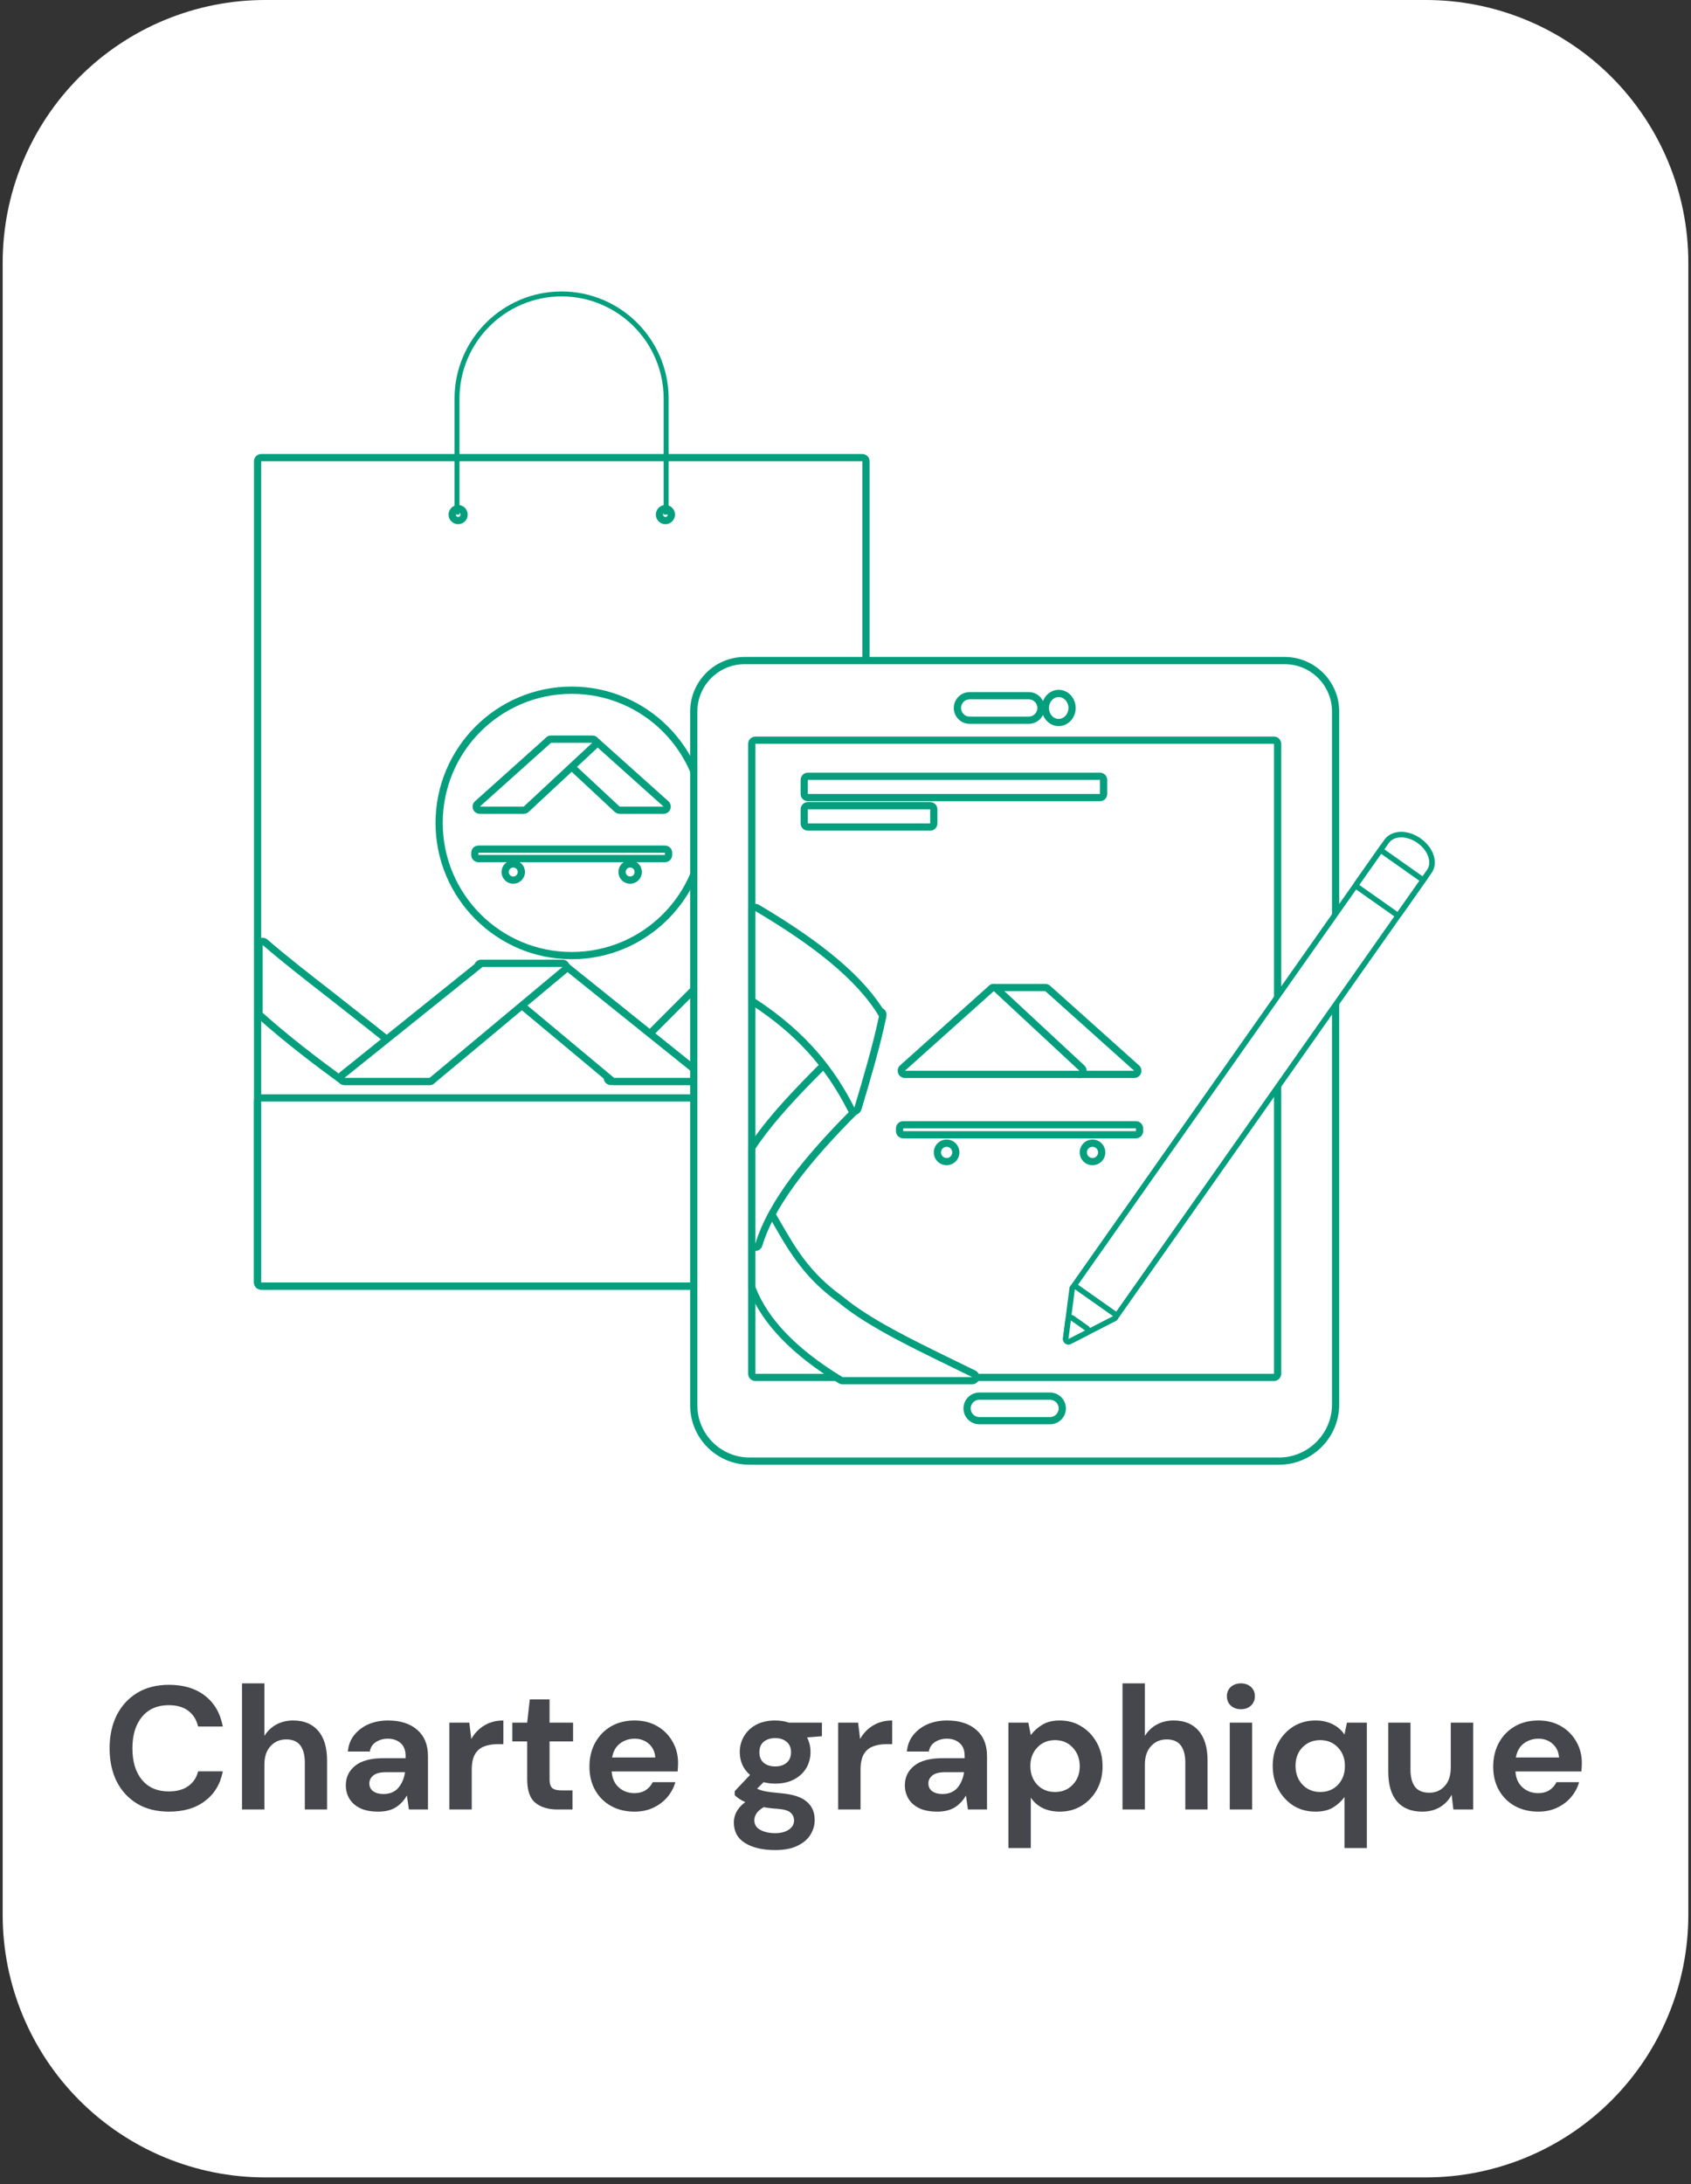 <svg xmlns="http://www.w3.org/2000/svg" xmlns:xlink="http://www.w3.org/1999/xlink" width="244" viewBox="0 0 183 236.25" height="315" preserveAspectRatio="xMidYMid meet"><rect x="0" y="0" width="183" height="236.25" fill="#333333" stroke="none"/><defs><g></g><clipPath id="d18ed56522"><path d="M 0.289 0 L 182.711 0 L 182.711 235.504 L 0.289 235.504 Z M 0.289 0 " clip-rule="nonzero"></path></clipPath><clipPath id="e0ee96bdfc"><path d="M 28.699 0 L 154.301 0 C 161.836 0 169.062 2.992 174.391 8.32 C 179.719 13.648 182.711 20.875 182.711 28.41 L 182.711 207.094 C 182.711 214.629 179.719 221.852 174.391 227.18 C 169.062 232.508 161.836 235.504 154.301 235.504 L 28.699 235.504 C 21.164 235.504 13.938 232.508 8.609 227.18 C 3.281 221.852 0.289 214.629 0.289 207.094 L 0.289 28.41 C 0.289 20.875 3.281 13.648 8.609 8.32 C 13.938 2.992 21.164 0 28.699 0 Z M 28.699 0 " clip-rule="nonzero"></path></clipPath><clipPath id="d735ae4604"><path d="M 27.469 49 L 94 49 L 94 140 L 27.469 140 Z M 27.469 49 " clip-rule="nonzero"></path></clipPath><clipPath id="725b3736c7"><path d="M 27.469 49 L 95 49 L 95 140 L 27.469 140 Z M 27.469 49 " clip-rule="nonzero"></path></clipPath><clipPath id="9f991c6ccc"><path d="M 27.469 118 L 94 118 L 94 140 L 27.469 140 Z M 27.469 118 " clip-rule="nonzero"></path></clipPath><clipPath id="a76b2c0f70"><path d="M 27.469 118 L 95 118 L 95 140 L 27.469 140 Z M 27.469 118 " clip-rule="nonzero"></path></clipPath><clipPath id="2eccbd19b9"><path d="M 49 31.445 L 73 31.445 L 73 56 L 49 56 Z M 49 31.445 " clip-rule="nonzero"></path></clipPath><clipPath id="120552a729"><path d="M 27.469 101 L 48 101 L 48 118 L 27.469 118 Z M 27.469 101 " clip-rule="nonzero"></path></clipPath><clipPath id="1aaf23ed31"><path d="M 75 71 L 145 71 L 145 158.539 L 75 158.539 Z M 75 71 " clip-rule="nonzero"></path></clipPath><clipPath id="43efb09444"><path d="M 74 71 L 145 71 L 145 158.539 L 74 158.539 Z M 74 71 " clip-rule="nonzero"></path></clipPath><clipPath id="0bad47163c"><path d="M 149 89 L 155.312 89 L 155.312 96 L 149 96 Z M 149 89 " clip-rule="nonzero"></path></clipPath></defs><g clip-path="url(#d18ed56522)"><g clip-path="url(#e0ee96bdfc)"><path fill="#ffffff" d="M 0.289 0 L 182.711 0 L 182.711 235.504 L 0.289 235.504 Z M 0.289 0 " fill-opacity="1" fill-rule="nonzero"></path></g></g><g fill="#46474c" fill-opacity="1"><g transform="translate(11.002, 195.709)"><g><path d="M 7.297 0.234 C 5.953 0.234 4.801 -0.051 3.844 -0.625 C 2.883 -1.207 2.145 -2.008 1.625 -3.031 C 1.113 -4.062 0.859 -5.254 0.859 -6.609 C 0.859 -7.961 1.113 -9.156 1.625 -10.188 C 2.145 -11.219 2.883 -12.023 3.844 -12.609 C 4.801 -13.191 5.953 -13.484 7.297 -13.484 C 8.879 -13.484 10.176 -13.086 11.188 -12.297 C 12.207 -11.504 12.848 -10.395 13.109 -8.969 L 10.438 -8.969 C 10.27 -9.695 9.914 -10.266 9.375 -10.672 C 8.844 -11.078 8.133 -11.281 7.25 -11.281 C 6.031 -11.281 5.07 -10.863 4.375 -10.031 C 3.676 -9.195 3.328 -8.055 3.328 -6.609 C 3.328 -5.16 3.676 -4.02 4.375 -3.188 C 5.07 -2.363 6.031 -1.953 7.25 -1.953 C 8.133 -1.953 8.844 -2.145 9.375 -2.531 C 9.914 -2.914 10.27 -3.445 10.438 -4.125 L 13.109 -4.125 C 12.848 -2.758 12.207 -1.691 11.188 -0.922 C 10.176 -0.148 8.879 0.234 7.297 0.234 Z M 7.297 0.234 "></path></g></g></g><g fill="#46474c" fill-opacity="1"><g transform="translate(24.957, 195.709)"><g><path d="M 1.234 0 L 1.234 -13.641 L 3.656 -13.641 L 3.656 -7.953 C 3.969 -8.473 4.391 -8.879 4.922 -9.172 C 5.461 -9.473 6.082 -9.625 6.781 -9.625 C 7.938 -9.625 8.832 -9.254 9.469 -8.516 C 10.113 -7.785 10.438 -6.711 10.438 -5.297 L 10.438 0 L 8.031 0 L 8.031 -5.078 C 8.031 -5.879 7.867 -6.492 7.547 -6.922 C 7.223 -7.359 6.711 -7.578 6.016 -7.578 C 5.336 -7.578 4.773 -7.336 4.328 -6.859 C 3.879 -6.379 3.656 -5.707 3.656 -4.844 L 3.656 0 Z M 1.234 0 "></path></g></g></g><g fill="#46474c" fill-opacity="1"><g transform="translate(36.471, 195.709)"><g><path d="M 4.469 0.234 C 3.656 0.234 2.988 0.102 2.469 -0.156 C 1.957 -0.414 1.578 -0.758 1.328 -1.188 C 1.078 -1.625 0.953 -2.098 0.953 -2.609 C 0.953 -3.484 1.289 -4.191 1.969 -4.734 C 2.645 -5.273 3.664 -5.547 5.031 -5.547 L 7.422 -5.547 L 7.422 -5.781 C 7.422 -6.414 7.238 -6.883 6.875 -7.188 C 6.508 -7.5 6.055 -7.656 5.516 -7.656 C 5.016 -7.656 4.582 -7.535 4.219 -7.297 C 3.852 -7.066 3.629 -6.723 3.547 -6.266 L 1.172 -6.266 C 1.234 -6.953 1.461 -7.547 1.859 -8.047 C 2.266 -8.555 2.781 -8.945 3.406 -9.219 C 4.039 -9.488 4.75 -9.625 5.531 -9.625 C 6.863 -9.625 7.914 -9.285 8.688 -8.609 C 9.457 -7.941 9.844 -7 9.844 -5.781 L 9.844 0 L 7.781 0 L 7.562 -1.516 C 7.281 -1.004 6.891 -0.582 6.391 -0.25 C 5.891 0.07 5.25 0.234 4.469 0.234 Z M 5.016 -1.672 C 5.711 -1.672 6.254 -1.895 6.641 -2.344 C 7.023 -2.801 7.266 -3.363 7.359 -4.031 L 5.297 -4.031 C 4.66 -4.031 4.203 -3.91 3.922 -3.672 C 3.641 -3.441 3.5 -3.16 3.5 -2.828 C 3.5 -2.453 3.641 -2.164 3.922 -1.969 C 4.203 -1.77 4.566 -1.672 5.016 -1.672 Z M 5.016 -1.672 "></path></g></g></g><g fill="#46474c" fill-opacity="1"><g transform="translate(47.397, 195.709)"><g><path d="M 1.234 0 L 1.234 -9.391 L 3.391 -9.391 L 3.609 -7.625 C 3.953 -8.238 4.414 -8.723 5 -9.078 C 5.594 -9.441 6.285 -9.625 7.078 -9.625 L 7.078 -7.062 L 6.406 -7.062 C 5.875 -7.062 5.398 -6.977 4.984 -6.812 C 4.566 -6.656 4.238 -6.375 4 -5.969 C 3.77 -5.562 3.656 -5 3.656 -4.281 L 3.656 0 Z M 1.234 0 "></path></g></g></g><g fill="#46474c" fill-opacity="1"><g transform="translate(54.895, 195.709)"><g><path d="M 5.422 0 C 4.43 0 3.641 -0.238 3.047 -0.719 C 2.453 -1.195 2.156 -2.051 2.156 -3.281 L 2.156 -7.359 L 0.547 -7.359 L 0.547 -9.391 L 2.156 -9.391 L 2.438 -11.906 L 4.578 -11.906 L 4.578 -9.391 L 7.125 -9.391 L 7.125 -7.359 L 4.578 -7.359 L 4.578 -3.25 C 4.578 -2.801 4.676 -2.488 4.875 -2.312 C 5.07 -2.145 5.41 -2.062 5.891 -2.062 L 7.062 -2.062 L 7.062 0 Z M 5.422 0 "></path></g></g></g><g fill="#46474c" fill-opacity="1"><g transform="translate(62.867, 195.709)"><g><path d="M 5.797 0.234 C 4.848 0.234 4.004 0.031 3.266 -0.375 C 2.535 -0.781 1.961 -1.348 1.547 -2.078 C 1.129 -2.816 0.922 -3.664 0.922 -4.625 C 0.922 -5.594 1.125 -6.453 1.531 -7.203 C 1.945 -7.961 2.52 -8.555 3.25 -8.984 C 3.977 -9.41 4.832 -9.625 5.812 -9.625 C 6.738 -9.625 7.551 -9.422 8.25 -9.016 C 8.957 -8.609 9.508 -8.055 9.906 -7.359 C 10.312 -6.66 10.516 -5.879 10.516 -5.016 C 10.516 -4.879 10.508 -4.734 10.5 -4.578 C 10.488 -4.43 10.477 -4.273 10.469 -4.109 L 3.328 -4.109 C 3.379 -3.379 3.633 -2.805 4.094 -2.391 C 4.562 -1.973 5.125 -1.766 5.781 -1.766 C 6.27 -1.766 6.68 -1.875 7.016 -2.094 C 7.348 -2.312 7.598 -2.598 7.766 -2.953 L 10.219 -2.953 C 10.051 -2.359 9.758 -1.816 9.344 -1.328 C 8.938 -0.848 8.43 -0.469 7.828 -0.188 C 7.234 0.094 6.555 0.234 5.797 0.234 Z M 5.812 -7.656 C 5.219 -7.656 4.691 -7.484 4.234 -7.141 C 3.785 -6.805 3.5 -6.301 3.375 -5.625 L 8.047 -5.625 C 8.004 -6.238 7.773 -6.727 7.359 -7.094 C 6.941 -7.469 6.426 -7.656 5.812 -7.656 Z M 5.812 -7.656 "></path></g></g></g><g fill="#46474c" fill-opacity="1"><g transform="translate(74.191, 195.709)"><g></g></g></g><g fill="#46474c" fill-opacity="1"><g transform="translate(78.698, 195.709)"><g><path d="M 5.203 -2.797 C 4.754 -2.797 4.332 -2.848 3.938 -2.953 L 3.234 -2.25 C 3.453 -2.133 3.742 -2.039 4.109 -1.969 C 4.473 -1.895 5.066 -1.82 5.891 -1.75 C 7.141 -1.633 8.047 -1.332 8.609 -0.844 C 9.18 -0.363 9.469 0.297 9.469 1.141 C 9.469 1.691 9.316 2.219 9.016 2.719 C 8.711 3.219 8.242 3.617 7.609 3.922 C 6.984 4.234 6.176 4.391 5.188 4.391 C 3.852 4.391 2.773 4.141 1.953 3.641 C 1.129 3.141 0.719 2.395 0.719 1.406 C 0.719 0.551 1.129 -0.18 1.953 -0.797 C 1.703 -0.91 1.484 -1.031 1.297 -1.156 C 1.109 -1.281 0.945 -1.41 0.812 -1.547 L 0.812 -1.984 L 2.469 -3.734 C 1.727 -4.379 1.359 -5.207 1.359 -6.219 C 1.359 -6.844 1.516 -7.414 1.828 -7.938 C 2.141 -8.457 2.578 -8.867 3.141 -9.172 C 3.711 -9.473 4.398 -9.625 5.203 -9.625 C 5.734 -9.625 6.227 -9.547 6.688 -9.391 L 10.25 -9.391 L 10.25 -7.922 L 8.641 -7.797 C 8.891 -7.316 9.016 -6.789 9.016 -6.219 C 9.016 -5.582 8.863 -5.004 8.562 -4.484 C 8.258 -3.973 7.816 -3.562 7.234 -3.25 C 6.66 -2.945 5.984 -2.797 5.203 -2.797 Z M 5.203 -4.656 C 5.703 -4.656 6.109 -4.785 6.422 -5.047 C 6.742 -5.316 6.906 -5.695 6.906 -6.188 C 6.906 -6.688 6.742 -7.066 6.422 -7.328 C 6.109 -7.586 5.703 -7.719 5.203 -7.719 C 4.691 -7.719 4.273 -7.586 3.953 -7.328 C 3.641 -7.066 3.484 -6.688 3.484 -6.188 C 3.484 -5.695 3.641 -5.316 3.953 -5.047 C 4.273 -4.785 4.691 -4.656 5.203 -4.656 Z M 2.938 1.156 C 2.938 1.625 3.148 1.973 3.578 2.203 C 4.016 2.441 4.551 2.562 5.188 2.562 C 5.789 2.562 6.281 2.438 6.656 2.188 C 7.039 1.938 7.234 1.602 7.234 1.188 C 7.234 0.852 7.109 0.57 6.859 0.344 C 6.617 0.113 6.129 -0.023 5.391 -0.078 C 4.879 -0.109 4.398 -0.164 3.953 -0.25 C 3.586 -0.039 3.328 0.18 3.172 0.422 C 3.016 0.66 2.938 0.906 2.938 1.156 Z M 2.938 1.156 "></path></g></g></g><g fill="#46474c" fill-opacity="1"><g transform="translate(89.472, 195.709)"><g><path d="M 1.234 0 L 1.234 -9.391 L 3.391 -9.391 L 3.609 -7.625 C 3.953 -8.238 4.414 -8.723 5 -9.078 C 5.594 -9.441 6.285 -9.625 7.078 -9.625 L 7.078 -7.062 L 6.406 -7.062 C 5.875 -7.062 5.398 -6.977 4.984 -6.812 C 4.566 -6.656 4.238 -6.375 4 -5.969 C 3.77 -5.562 3.656 -5 3.656 -4.281 L 3.656 0 Z M 1.234 0 "></path></g></g></g><g fill="#46474c" fill-opacity="1"><g transform="translate(96.971, 195.709)"><g><path d="M 4.469 0.234 C 3.656 0.234 2.988 0.102 2.469 -0.156 C 1.957 -0.414 1.578 -0.758 1.328 -1.188 C 1.078 -1.625 0.953 -2.098 0.953 -2.609 C 0.953 -3.484 1.289 -4.191 1.969 -4.734 C 2.645 -5.273 3.664 -5.547 5.031 -5.547 L 7.422 -5.547 L 7.422 -5.781 C 7.422 -6.414 7.238 -6.883 6.875 -7.188 C 6.508 -7.5 6.055 -7.656 5.516 -7.656 C 5.016 -7.656 4.582 -7.535 4.219 -7.297 C 3.852 -7.066 3.629 -6.723 3.547 -6.266 L 1.172 -6.266 C 1.234 -6.953 1.461 -7.547 1.859 -8.047 C 2.266 -8.555 2.781 -8.945 3.406 -9.219 C 4.039 -9.488 4.75 -9.625 5.531 -9.625 C 6.863 -9.625 7.914 -9.285 8.688 -8.609 C 9.457 -7.941 9.844 -7 9.844 -5.781 L 9.844 0 L 7.781 0 L 7.562 -1.516 C 7.281 -1.004 6.891 -0.582 6.391 -0.25 C 5.891 0.07 5.25 0.234 4.469 0.234 Z M 5.016 -1.672 C 5.711 -1.672 6.254 -1.895 6.641 -2.344 C 7.023 -2.801 7.266 -3.363 7.359 -4.031 L 5.297 -4.031 C 4.66 -4.031 4.203 -3.91 3.922 -3.672 C 3.641 -3.441 3.5 -3.16 3.5 -2.828 C 3.5 -2.453 3.641 -2.164 3.922 -1.969 C 4.203 -1.77 4.566 -1.672 5.016 -1.672 Z M 5.016 -1.672 "></path></g></g></g><g fill="#46474c" fill-opacity="1"><g transform="translate(107.897, 195.709)"><g><path d="M 1.234 4.172 L 1.234 -9.391 L 3.391 -9.391 L 3.656 -8.047 C 3.957 -8.461 4.359 -8.828 4.859 -9.141 C 5.359 -9.461 6.004 -9.625 6.797 -9.625 C 7.68 -9.625 8.469 -9.406 9.156 -8.969 C 9.852 -8.539 10.406 -7.953 10.812 -7.203 C 11.219 -6.461 11.422 -5.617 11.422 -4.672 C 11.422 -3.723 11.219 -2.879 10.812 -2.141 C 10.406 -1.41 9.852 -0.832 9.156 -0.406 C 8.469 0.02 7.68 0.234 6.797 0.234 C 6.086 0.234 5.469 0.102 4.938 -0.156 C 4.406 -0.426 3.977 -0.801 3.656 -1.281 L 3.656 4.172 Z M 6.281 -1.891 C 7.051 -1.891 7.688 -2.148 8.188 -2.672 C 8.695 -3.191 8.953 -3.859 8.953 -4.672 C 8.953 -5.492 8.695 -6.172 8.188 -6.703 C 7.688 -7.234 7.051 -7.5 6.281 -7.5 C 5.5 -7.5 4.859 -7.234 4.359 -6.703 C 3.859 -6.18 3.609 -5.516 3.609 -4.703 C 3.609 -3.879 3.859 -3.203 4.359 -2.672 C 4.859 -2.148 5.5 -1.891 6.281 -1.891 Z M 6.281 -1.891 "></path></g></g></g><g fill="#46474c" fill-opacity="1"><g transform="translate(120.243, 195.709)"><g><path d="M 1.234 0 L 1.234 -13.641 L 3.656 -13.641 L 3.656 -7.953 C 3.969 -8.473 4.391 -8.879 4.922 -9.172 C 5.461 -9.473 6.082 -9.625 6.781 -9.625 C 7.938 -9.625 8.832 -9.254 9.469 -8.516 C 10.113 -7.785 10.438 -6.711 10.438 -5.297 L 10.438 0 L 8.031 0 L 8.031 -5.078 C 8.031 -5.879 7.867 -6.492 7.547 -6.922 C 7.223 -7.359 6.711 -7.578 6.016 -7.578 C 5.336 -7.578 4.773 -7.336 4.328 -6.859 C 3.879 -6.379 3.656 -5.707 3.656 -4.844 L 3.656 0 Z M 1.234 0 "></path></g></g></g><g fill="#46474c" fill-opacity="1"><g transform="translate(131.757, 195.709)"><g><path d="M 2.531 -10.844 C 2.094 -10.844 1.727 -10.973 1.438 -11.234 C 1.156 -11.504 1.016 -11.844 1.016 -12.25 C 1.016 -12.656 1.156 -12.988 1.438 -13.25 C 1.727 -13.508 2.094 -13.641 2.531 -13.641 C 2.977 -13.641 3.344 -13.508 3.625 -13.25 C 3.906 -12.988 4.047 -12.656 4.047 -12.25 C 4.047 -11.844 3.906 -11.504 3.625 -11.234 C 3.344 -10.973 2.977 -10.844 2.531 -10.844 Z M 1.328 0 L 1.328 -9.391 L 3.75 -9.391 L 3.75 0 Z M 1.328 0 "></path></g></g></g><g fill="#46474c" fill-opacity="1"><g transform="translate(136.812, 195.709)"><g><path d="M 8.688 4.172 L 8.688 -1.344 C 8.383 -0.926 7.984 -0.555 7.484 -0.234 C 6.984 0.078 6.336 0.234 5.547 0.234 C 4.66 0.234 3.867 0.02 3.172 -0.406 C 2.484 -0.844 1.938 -1.43 1.531 -2.172 C 1.125 -2.922 0.922 -3.77 0.922 -4.719 C 0.922 -5.664 1.125 -6.504 1.531 -7.234 C 1.938 -7.973 2.484 -8.555 3.172 -8.984 C 3.867 -9.41 4.66 -9.625 5.547 -9.625 C 6.254 -9.625 6.875 -9.488 7.406 -9.219 C 7.938 -8.957 8.363 -8.586 8.688 -8.109 L 8.953 -9.391 L 11.109 -9.391 L 11.109 4.172 Z M 6.062 -1.891 C 6.844 -1.891 7.484 -2.148 7.984 -2.672 C 8.484 -3.203 8.734 -3.879 8.734 -4.703 C 8.734 -5.516 8.484 -6.18 7.984 -6.703 C 7.484 -7.234 6.844 -7.5 6.062 -7.5 C 5.289 -7.5 4.648 -7.238 4.141 -6.719 C 3.641 -6.207 3.391 -5.539 3.391 -4.719 C 3.391 -3.895 3.641 -3.219 4.141 -2.688 C 4.648 -2.156 5.289 -1.891 6.062 -1.891 Z M 6.062 -1.891 "></path></g></g></g><g fill="#46474c" fill-opacity="1"><g transform="translate(149.159, 195.709)"><g><path d="M 4.75 0.234 C 3.57 0.234 2.664 -0.129 2.031 -0.859 C 1.395 -1.598 1.078 -2.676 1.078 -4.094 L 1.078 -9.391 L 3.484 -9.391 L 3.484 -4.312 C 3.484 -3.508 3.645 -2.891 3.969 -2.453 C 4.301 -2.023 4.82 -1.812 5.531 -1.812 C 6.195 -1.812 6.75 -2.051 7.188 -2.531 C 7.625 -3.008 7.844 -3.68 7.844 -4.547 L 7.844 -9.391 L 10.266 -9.391 L 10.266 0 L 8.125 0 L 7.938 -1.594 C 7.645 -1.031 7.223 -0.582 6.672 -0.25 C 6.129 0.07 5.488 0.234 4.75 0.234 Z M 4.75 0.234 "></path></g></g></g><g fill="#46474c" fill-opacity="1"><g transform="translate(160.672, 195.709)"><g><path d="M 5.797 0.234 C 4.848 0.234 4.004 0.031 3.266 -0.375 C 2.535 -0.781 1.961 -1.348 1.547 -2.078 C 1.129 -2.816 0.922 -3.664 0.922 -4.625 C 0.922 -5.594 1.125 -6.453 1.531 -7.203 C 1.945 -7.961 2.52 -8.555 3.25 -8.984 C 3.977 -9.41 4.832 -9.625 5.812 -9.625 C 6.738 -9.625 7.551 -9.422 8.25 -9.016 C 8.957 -8.609 9.508 -8.055 9.906 -7.359 C 10.312 -6.66 10.516 -5.879 10.516 -5.016 C 10.516 -4.879 10.508 -4.734 10.5 -4.578 C 10.488 -4.43 10.477 -4.273 10.469 -4.109 L 3.328 -4.109 C 3.379 -3.379 3.633 -2.805 4.094 -2.391 C 4.562 -1.973 5.125 -1.766 5.781 -1.766 C 6.27 -1.766 6.68 -1.875 7.016 -2.094 C 7.348 -2.312 7.598 -2.598 7.766 -2.953 L 10.219 -2.953 C 10.051 -2.359 9.758 -1.816 9.344 -1.328 C 8.938 -0.848 8.43 -0.469 7.828 -0.188 C 7.234 0.094 6.555 0.234 5.797 0.234 Z M 5.812 -7.656 C 5.219 -7.656 4.691 -7.484 4.234 -7.141 C 3.785 -6.805 3.5 -6.301 3.375 -5.625 L 8.047 -5.625 C 8.004 -6.238 7.773 -6.727 7.359 -7.094 C 6.941 -7.469 6.426 -7.656 5.812 -7.656 Z M 5.812 -7.656 "></path></g></g></g><g clip-path="url(#d735ae4604)"><path fill="#ffffff" d="M 49.578 55.012 C 49.223 55.012 48.934 55.305 48.934 55.66 C 48.934 56.016 49.223 56.305 49.578 56.305 C 49.934 56.305 50.223 56.016 50.223 55.66 C 50.223 55.305 49.934 55.012 49.578 55.012 Z M 72.012 55.012 C 71.656 55.012 71.367 55.305 71.367 55.66 C 71.367 56.016 71.656 56.305 72.012 56.305 C 72.367 56.305 72.66 56.016 72.66 55.66 C 72.66 55.305 72.367 55.012 72.012 55.012 Z M 28.266 139.098 C 28.047 139.098 27.875 138.922 27.875 138.707 L 27.875 49.887 C 27.875 49.668 28.047 49.496 28.266 49.496 L 93.324 49.496 C 93.543 49.496 93.715 49.668 93.715 49.887 L 93.715 138.707 C 93.715 138.922 93.543 139.098 93.324 139.098 L 28.266 139.098 " fill-opacity="1" fill-rule="nonzero"></path></g><g clip-path="url(#725b3736c7)"><path fill="#059f7e" d="M 49.578 55.914 C 49.438 55.914 49.324 55.801 49.324 55.66 C 49.324 55.52 49.438 55.402 49.578 55.402 C 49.719 55.402 49.832 55.52 49.832 55.66 C 49.832 55.801 49.719 55.914 49.578 55.914 Z M 72.012 55.914 C 71.871 55.914 71.758 55.801 71.758 55.66 C 71.758 55.52 71.871 55.402 72.012 55.402 C 72.152 55.402 72.27 55.52 72.27 55.66 C 72.27 55.801 72.152 55.914 72.012 55.914 Z M 93.324 49.105 L 28.266 49.105 C 27.832 49.105 27.484 49.453 27.484 49.887 L 27.484 138.707 C 27.484 139.137 27.832 139.488 28.266 139.488 L 93.324 139.488 C 93.758 139.488 94.105 139.137 94.105 138.707 L 94.105 49.887 C 94.105 49.453 93.758 49.105 93.324 49.105 Z M 49.578 56.695 C 50.152 56.695 50.613 56.234 50.613 55.66 C 50.613 55.086 50.152 54.621 49.578 54.621 C 49.008 54.621 48.543 55.086 48.543 55.66 C 48.543 56.234 49.008 56.695 49.578 56.695 M 72.012 56.695 C 72.582 56.695 73.051 56.234 73.051 55.66 C 73.051 55.086 72.582 54.621 72.012 54.621 C 71.438 54.621 70.977 55.086 70.977 55.66 C 70.977 56.234 71.438 56.695 72.012 56.695 M 93.324 49.887 L 93.324 138.707 L 28.266 138.707 L 28.266 49.887 L 93.324 49.887 " fill-opacity="1" fill-rule="nonzero"></path></g><g clip-path="url(#9f991c6ccc)"><path fill="#ffffff" d="M 28.266 139.098 C 28.047 139.098 27.875 138.922 27.875 138.707 L 27.875 119.141 C 27.875 118.926 28.047 118.75 28.266 118.75 L 93.324 118.75 C 93.543 118.75 93.715 118.926 93.715 119.141 L 93.715 138.707 C 93.715 138.922 93.543 139.098 93.324 139.098 L 28.266 139.098 " fill-opacity="1" fill-rule="nonzero"></path></g><g clip-path="url(#a76b2c0f70)"><path fill="#059f7e" d="M 93.324 118.359 L 28.266 118.359 C 27.832 118.359 27.484 118.707 27.484 119.141 L 27.484 138.707 C 27.484 139.137 27.832 139.488 28.266 139.488 L 93.324 139.488 C 93.758 139.488 94.105 139.137 94.105 138.707 L 94.105 119.141 C 94.105 118.707 93.758 118.359 93.324 118.359 Z M 93.324 119.141 L 93.324 138.707 L 28.266 138.707 L 28.266 119.141 L 93.324 119.141 " fill-opacity="1" fill-rule="nonzero"></path></g><g clip-path="url(#2eccbd19b9)"><path fill="#059f7e" d="M 49.727 55.66 L 49.727 43.113 C 49.727 37.02 54.684 32.059 60.773 32.059 C 66.863 32.059 71.82 37.02 71.82 43.113 L 71.82 55.66 L 72.359 55.66 L 72.359 43.113 C 72.359 36.723 67.16 31.523 60.773 31.523 C 54.387 31.523 49.188 36.723 49.188 43.113 L 49.188 55.66 L 49.727 55.66 " fill-opacity="1" fill-rule="nonzero"></path></g><path fill="#ffffff" d="M 61.871 103.355 C 53.957 103.355 47.523 96.914 47.523 89.004 C 47.523 81.086 53.957 74.652 61.871 74.652 C 69.781 74.652 76.215 81.086 76.215 89.004 C 76.215 96.914 69.781 103.355 61.871 103.355 " fill-opacity="1" fill-rule="nonzero"></path><path fill="#059f7e" d="M 61.871 74.258 C 53.742 74.258 47.133 80.871 47.133 89.004 C 47.133 97.133 53.742 103.746 61.871 103.746 C 69.996 103.746 76.605 97.133 76.605 89.004 C 76.605 80.871 69.996 74.258 61.871 74.258 Z M 61.871 75.043 C 69.578 75.043 75.824 81.293 75.824 89.004 C 75.824 96.711 69.578 102.965 61.871 102.965 C 54.16 102.965 47.914 96.711 47.914 89.004 C 47.914 81.293 54.16 75.043 61.871 75.043 " fill-opacity="1" fill-rule="nonzero"></path><path fill="#ffffff" d="M 67.062 87.633 C 66.961 87.633 66.867 87.594 66.793 87.527 L 59.379 80.625 C 59.262 80.516 59.223 80.344 59.281 80.195 C 59.34 80.047 59.484 79.949 59.645 79.949 L 64.105 79.949 C 64.199 79.949 64.293 79.984 64.363 80.047 L 72.07 86.949 C 72.191 87.059 72.234 87.23 72.176 87.383 C 72.117 87.531 71.973 87.633 71.812 87.633 L 67.062 87.633 " fill-opacity="1" fill-rule="nonzero"></path><path fill="#059f7e" d="M 64.105 79.559 L 59.645 79.559 C 59.324 79.559 59.035 79.754 58.918 80.055 C 58.801 80.352 58.879 80.691 59.113 80.91 L 66.527 87.816 C 66.676 87.949 66.863 88.023 67.062 88.023 L 71.812 88.023 C 72.137 88.023 72.426 87.824 72.543 87.52 C 72.656 87.219 72.574 86.875 72.332 86.66 L 64.625 79.758 C 64.484 79.629 64.297 79.559 64.105 79.559 Z M 64.105 80.34 L 71.812 87.242 L 67.062 87.242 L 59.645 80.34 L 64.105 80.34 " fill-opacity="1" fill-rule="nonzero"></path><path fill="#ffffff" d="M 51.926 87.633 C 51.766 87.633 51.621 87.531 51.562 87.383 C 51.504 87.23 51.547 87.059 51.668 86.949 L 59.371 80.047 C 59.445 79.984 59.539 79.949 59.633 79.949 L 64.09 79.949 C 64.254 79.949 64.398 80.047 64.457 80.195 C 64.516 80.344 64.477 80.516 64.359 80.625 L 56.941 87.527 C 56.871 87.594 56.777 87.633 56.676 87.633 L 51.926 87.633 " fill-opacity="1" fill-rule="nonzero"></path><path fill="#059f7e" d="M 64.09 79.559 L 59.633 79.559 C 59.441 79.559 59.258 79.629 59.113 79.758 L 51.406 86.66 C 51.164 86.875 51.082 87.219 51.195 87.52 C 51.312 87.824 51.602 88.023 51.926 88.023 L 56.676 88.023 C 56.875 88.023 57.066 87.949 57.207 87.816 L 64.625 80.91 C 64.859 80.691 64.938 80.352 64.82 80.055 C 64.703 79.754 64.414 79.559 64.09 79.559 Z M 64.09 80.34 L 56.676 87.242 L 51.926 87.242 L 59.633 80.34 L 64.09 80.34 " fill-opacity="1" fill-rule="nonzero"></path><path fill="#ffffff" d="M 55.543 95.191 C 55.062 95.191 54.668 94.797 54.668 94.312 C 54.668 93.832 55.062 93.438 55.543 93.438 C 56.027 93.438 56.422 93.832 56.422 94.312 C 56.422 94.797 56.027 95.191 55.543 95.191 " fill-opacity="1" fill-rule="nonzero"></path><path fill="#059f7e" d="M 55.543 93.047 C 54.848 93.047 54.277 93.617 54.277 94.312 C 54.277 95.012 54.848 95.582 55.543 95.582 C 56.242 95.582 56.812 95.012 56.812 94.312 C 56.812 93.617 56.242 93.047 55.543 93.047 Z M 55.543 93.828 C 55.812 93.828 56.031 94.047 56.031 94.312 C 56.031 94.582 55.812 94.801 55.543 94.801 C 55.277 94.801 55.059 94.582 55.059 94.312 C 55.059 94.047 55.277 93.828 55.543 93.828 " fill-opacity="1" fill-rule="nonzero"></path><path fill="#ffffff" d="M 68.195 95.191 C 67.711 95.191 67.316 94.797 67.316 94.312 C 67.316 93.832 67.711 93.438 68.195 93.438 C 68.68 93.438 69.07 93.832 69.07 94.312 C 69.07 94.797 68.68 95.191 68.195 95.191 " fill-opacity="1" fill-rule="nonzero"></path><path fill="#059f7e" d="M 68.195 93.047 C 67.496 93.047 66.926 93.617 66.926 94.312 C 66.926 95.012 67.496 95.582 68.195 95.582 C 68.895 95.582 69.461 95.012 69.461 94.312 C 69.461 93.617 68.895 93.047 68.195 93.047 Z M 68.195 93.828 C 68.461 93.828 68.68 94.047 68.68 94.312 C 68.68 94.582 68.461 94.801 68.195 94.801 C 67.926 94.801 67.711 94.582 67.711 94.312 C 67.711 94.047 67.926 93.828 68.195 93.828 " fill-opacity="1" fill-rule="nonzero"></path><path fill="#ffffff" d="M 51.777 92.863 C 51.562 92.863 51.387 92.688 51.387 92.473 L 51.387 92.234 C 51.387 92.02 51.562 91.844 51.777 91.844 L 71.961 91.844 C 72.18 91.844 72.352 92.02 72.352 92.234 L 72.352 92.473 C 72.352 92.688 72.18 92.863 71.961 92.863 L 51.777 92.863 " fill-opacity="1" fill-rule="nonzero"></path><path fill="#059f7e" d="M 71.961 91.453 L 51.777 91.453 C 51.348 91.453 50.996 91.801 50.996 92.234 L 50.996 92.473 C 50.996 92.906 51.348 93.254 51.777 93.254 L 71.961 93.254 C 72.395 93.254 72.742 92.906 72.742 92.473 L 72.742 92.234 C 72.742 91.801 72.395 91.453 71.961 91.453 Z M 71.961 92.234 L 71.961 92.473 L 51.777 92.473 L 51.777 92.234 L 71.961 92.234 " fill-opacity="1" fill-rule="nonzero"></path><path fill="#ffffff" d="M 37.281 116.969 C 37.199 116.969 37.117 116.941 37.051 116.891 C 34.344 114.91 31.176 112.523 28.164 109.836 C 28.082 109.762 28.035 109.656 28.035 109.543 L 28.035 102.211 C 28.035 102.055 28.125 101.918 28.262 101.855 C 28.316 101.832 28.371 101.82 28.426 101.82 C 28.52 101.82 28.609 101.852 28.68 101.914 C 30.812 103.75 33.082 105.516 35.273 107.223 L 35.309 107.25 C 37.441 108.91 39.594 110.617 41.676 112.27 C 43.359 113.605 45.043 114.941 46.73 116.27 C 46.863 116.371 46.914 116.547 46.859 116.703 C 46.805 116.863 46.656 116.969 46.492 116.969 L 37.281 116.969 " fill-opacity="1" fill-rule="nonzero"></path><g clip-path="url(#120552a729)"><path fill="#059f7e" d="M 28.426 101.426 C 28.316 101.426 28.203 101.449 28.098 101.496 C 27.82 101.625 27.645 101.902 27.645 102.211 L 27.645 109.543 C 27.645 109.766 27.738 109.98 27.906 110.129 C 30.93 112.828 34.105 115.219 36.82 117.207 C 36.953 117.305 37.113 117.359 37.281 117.359 L 46.492 117.359 C 46.824 117.359 47.121 117.145 47.23 116.832 C 47.34 116.516 47.234 116.164 46.973 115.961 C 45.285 114.637 43.574 113.277 41.918 111.965 C 39.836 110.312 37.684 108.605 35.551 106.941 L 35.516 106.914 C 33.324 105.211 31.059 103.449 28.938 101.617 C 28.789 101.492 28.609 101.426 28.426 101.426 Z M 28.426 102.211 C 30.578 104.062 32.82 105.809 35.07 107.559 C 38.895 110.539 42.672 113.582 46.492 116.578 L 37.281 116.578 C 34.23 114.344 31.23 112.051 28.426 109.543 L 28.426 102.211 " fill-opacity="1" fill-rule="nonzero"></path></g><path fill="#ffffff" d="M 66.109 116.969 C 65.949 116.969 65.809 116.871 65.746 116.727 C 65.688 116.578 65.719 116.41 65.832 116.301 L 93.051 89.074 C 93.125 88.996 93.227 88.957 93.324 88.957 C 93.375 88.957 93.426 88.969 93.477 88.988 C 93.621 89.047 93.715 89.191 93.715 89.348 L 93.715 98.551 C 93.715 98.656 93.676 98.754 93.605 98.824 L 75.949 116.852 C 75.875 116.926 75.773 116.969 75.668 116.969 L 66.109 116.969 " fill-opacity="1" fill-rule="nonzero"></path><path fill="#059f7e" d="M 93.324 88.566 C 93.121 88.566 92.922 88.648 92.773 88.797 L 65.559 116.023 C 65.332 116.246 65.266 116.582 65.387 116.875 C 65.508 117.168 65.793 117.359 66.109 117.359 L 75.668 117.359 C 75.879 117.359 76.082 117.273 76.227 117.125 L 93.883 99.098 C 94.027 98.953 94.105 98.758 94.105 98.551 L 94.105 89.348 C 94.105 89.031 93.918 88.746 93.625 88.625 C 93.527 88.586 93.426 88.566 93.324 88.566 Z M 93.324 89.348 L 93.324 98.551 L 75.668 116.578 L 66.109 116.578 L 93.324 89.348 " fill-opacity="1" fill-rule="nonzero"></path><path fill="#ffffff" d="M 66.457 116.969 C 66.367 116.969 66.277 116.934 66.207 116.875 L 51.824 104.879 C 51.695 104.773 51.648 104.602 51.707 104.445 C 51.762 104.293 51.91 104.191 52.074 104.191 L 60.723 104.191 C 60.812 104.191 60.898 104.219 60.965 104.273 L 75.914 116.27 C 76.043 116.375 76.094 116.551 76.039 116.707 C 75.984 116.863 75.836 116.969 75.668 116.969 L 66.457 116.969 " fill-opacity="1" fill-rule="nonzero"></path><path fill="#059f7e" d="M 60.723 103.797 L 52.074 103.797 C 51.746 103.797 51.453 104.004 51.34 104.312 C 51.227 104.625 51.32 104.969 51.574 105.18 L 65.957 117.176 C 66.098 117.293 66.273 117.359 66.457 117.359 L 75.668 117.359 C 76 117.359 76.297 117.148 76.406 116.836 C 76.516 116.523 76.418 116.172 76.16 115.965 L 61.211 103.969 C 61.074 103.859 60.898 103.797 60.723 103.797 Z M 60.723 104.582 L 75.668 116.578 L 66.457 116.578 L 52.074 104.582 L 60.723 104.582 " fill-opacity="1" fill-rule="nonzero"></path><path fill="#ffffff" d="M 37.281 116.969 C 37.113 116.969 36.969 116.863 36.914 116.707 C 36.855 116.551 36.906 116.375 37.035 116.27 L 51.98 104.273 C 52.051 104.219 52.137 104.191 52.227 104.191 L 60.875 104.191 C 61.039 104.191 61.188 104.293 61.242 104.445 C 61.297 104.602 61.25 104.773 61.125 104.879 L 46.742 116.875 C 46.672 116.934 46.582 116.969 46.492 116.969 L 37.281 116.969 " fill-opacity="1" fill-rule="nonzero"></path><path fill="#059f7e" d="M 60.875 103.797 L 52.227 103.797 C 52.047 103.797 51.875 103.859 51.738 103.969 L 36.793 115.965 C 36.531 116.172 36.434 116.523 36.543 116.836 C 36.652 117.148 36.949 117.359 37.281 117.359 L 46.492 117.359 C 46.676 117.359 46.852 117.293 46.992 117.176 L 61.375 105.18 C 61.629 104.969 61.723 104.625 61.609 104.312 C 61.496 104.004 61.203 103.797 60.875 103.797 Z M 60.875 104.582 L 46.492 116.578 L 37.281 116.578 L 52.227 104.582 L 60.875 104.582 " fill-opacity="1" fill-rule="nonzero"></path><g clip-path="url(#1aaf23ed31)"><path fill="#ffffff" d="M 81.105 158.031 C 77.781 158.031 75.078 155.328 75.078 152.004 L 75.078 76.957 C 75.078 73.918 77.551 71.445 80.586 71.445 L 139.031 71.445 C 142.066 71.445 144.539 73.918 144.539 76.957 L 144.539 151.902 C 144.539 155.281 141.789 158.031 138.414 158.031 L 81.105 158.031 " fill-opacity="1" fill-rule="nonzero"></path></g><g clip-path="url(#43efb09444)"><path fill="#059f7e" d="M 139.031 71.055 L 80.586 71.055 C 77.336 71.055 74.688 73.703 74.688 76.957 L 74.688 152.004 C 74.688 155.543 77.566 158.422 81.105 158.422 L 138.414 158.422 C 142.004 158.422 144.93 155.5 144.93 151.902 L 144.93 76.957 C 144.93 73.703 142.285 71.055 139.031 71.055 Z M 139.031 71.836 C 141.855 71.836 144.148 74.129 144.148 76.957 L 144.148 151.902 C 144.148 155.059 141.566 157.641 138.414 157.641 L 81.105 157.641 C 78.004 157.641 75.469 155.105 75.469 152.004 L 75.469 76.957 C 75.469 74.129 77.762 71.836 80.586 71.836 L 139.031 71.836 " fill-opacity="1" fill-rule="nonzero"></path></g><path fill="#ffffff" d="M 81.746 148.977 C 81.531 148.977 81.355 148.801 81.355 148.586 L 81.355 80.449 C 81.355 80.23 81.531 80.059 81.746 80.059 L 137.871 80.059 C 138.086 80.059 138.262 80.23 138.262 80.449 L 138.262 148.586 C 138.262 148.801 138.086 148.977 137.871 148.977 L 81.746 148.977 " fill-opacity="1" fill-rule="nonzero"></path><path fill="#059f7e" d="M 137.871 79.668 L 81.746 79.668 C 81.316 79.668 80.965 80.016 80.965 80.449 L 80.965 148.586 C 80.965 149.02 81.316 149.367 81.746 149.367 L 137.871 149.367 C 138.301 149.367 138.652 149.02 138.652 148.586 L 138.652 80.449 C 138.652 80.016 138.301 79.668 137.871 79.668 Z M 137.871 80.449 L 137.871 148.586 L 81.746 148.586 L 81.746 80.449 L 137.871 80.449 " fill-opacity="1" fill-rule="nonzero"></path><path fill="#ffffff" d="M 120.453 142.652 C 120.391 142.652 120.332 142.633 120.281 142.598 L 116.148 139.688 C 116.086 139.641 116.039 139.574 116.027 139.496 C 116.012 139.414 116.031 139.336 116.078 139.27 L 149.574 91.691 C 149.629 91.609 149.723 91.562 149.82 91.562 C 149.875 91.562 149.938 91.582 149.988 91.621 L 154.117 94.527 C 154.254 94.621 154.285 94.809 154.191 94.945 L 120.699 142.527 C 120.652 142.59 120.582 142.633 120.504 142.648 L 120.453 142.652 " fill-opacity="1" fill-rule="nonzero"></path><path fill="#059f7e" d="M 149.82 91.266 C 149.629 91.266 149.445 91.355 149.328 91.52 L 115.832 139.098 C 115.742 139.23 115.707 139.391 115.734 139.547 C 115.762 139.703 115.848 139.84 115.977 139.934 L 120.109 142.844 C 120.211 142.914 120.332 142.953 120.453 142.953 L 120.555 142.941 C 120.711 142.914 120.852 142.828 120.941 142.699 L 154.434 95.117 C 154.625 94.848 154.562 94.473 154.289 94.285 L 150.16 91.375 C 150.055 91.301 149.938 91.266 149.82 91.266 Z M 149.816 91.863 L 153.945 94.773 L 120.453 142.352 L 116.32 139.445 L 149.816 91.863 " fill-opacity="1" fill-rule="nonzero"></path><path fill="#ffffff" d="M 151.234 98.926 C 151.176 98.926 151.113 98.906 151.062 98.871 L 146.934 95.961 C 146.867 95.914 146.824 95.844 146.809 95.77 C 146.797 95.691 146.816 95.609 146.859 95.543 L 149.574 91.691 C 149.629 91.609 149.723 91.562 149.82 91.562 C 149.879 91.562 149.938 91.582 149.988 91.621 L 154.117 94.527 C 154.254 94.621 154.285 94.809 154.191 94.945 L 151.48 98.797 C 151.434 98.863 151.363 98.906 151.285 98.922 L 151.234 98.926 " fill-opacity="1" fill-rule="nonzero"></path><path fill="#059f7e" d="M 149.82 91.266 C 149.629 91.266 149.445 91.355 149.328 91.52 L 146.617 95.371 C 146.523 95.504 146.488 95.664 146.516 95.816 C 146.543 95.973 146.629 96.113 146.762 96.203 L 150.891 99.113 C 150.992 99.188 151.113 99.223 151.234 99.223 L 151.336 99.215 C 151.492 99.188 151.633 99.102 151.723 98.973 L 154.434 95.117 C 154.625 94.848 154.562 94.473 154.289 94.285 L 150.16 91.375 C 150.055 91.301 149.938 91.266 149.82 91.266 Z M 149.816 91.863 L 153.945 94.773 L 151.234 98.625 L 147.105 95.715 L 149.816 91.863 " fill-opacity="1" fill-rule="nonzero"></path><path fill="#ffffff" d="M 153.945 95.07 C 153.887 95.07 153.824 95.055 153.773 95.016 L 149.645 92.109 C 149.512 92.012 149.477 91.828 149.574 91.691 L 150.055 91.004 C 150.391 90.527 150.949 90.27 151.637 90.27 C 152.285 90.27 152.969 90.5 153.566 90.926 C 154.301 91.441 154.812 92.188 154.941 92.922 C 155.027 93.426 154.938 93.887 154.672 94.258 L 154.191 94.941 C 154.145 95.008 154.078 95.055 153.996 95.066 L 153.945 95.07 " fill-opacity="1" fill-rule="nonzero"></path><g clip-path="url(#0bad47163c)"><path fill="#059f7e" d="M 151.637 89.969 C 150.863 89.969 150.195 90.285 149.812 90.832 L 149.328 91.52 C 149.141 91.789 149.203 92.16 149.473 92.352 L 153.602 95.262 C 153.703 95.332 153.824 95.371 153.945 95.371 L 154.051 95.363 C 154.203 95.336 154.344 95.246 154.434 95.117 L 154.918 94.43 C 155.227 93.992 155.336 93.453 155.238 92.871 C 155.094 92.047 154.547 91.25 153.738 90.68 C 153.09 90.223 152.344 89.969 151.637 89.969 Z M 151.637 90.566 C 152.195 90.566 152.828 90.77 153.395 91.168 C 154.535 91.973 155 93.277 154.43 94.086 L 153.945 94.773 L 149.816 91.863 L 150.301 91.176 C 150.586 90.77 151.078 90.566 151.637 90.566 " fill-opacity="1" fill-rule="nonzero"></path></g><path fill="#ffffff" d="M 115.629 145.121 C 115.566 145.121 115.508 145.102 115.457 145.066 C 115.367 145 115.316 144.891 115.332 144.781 L 116.023 139.406 C 116.039 139.301 116.105 139.211 116.203 139.172 C 116.238 139.152 116.281 139.145 116.32 139.145 C 116.383 139.145 116.441 139.164 116.492 139.199 L 120.625 142.109 C 120.711 142.172 120.758 142.27 120.75 142.375 C 120.742 142.48 120.684 142.57 120.59 142.621 L 115.766 145.086 C 115.723 145.109 115.676 145.121 115.629 145.121 " fill-opacity="1" fill-rule="nonzero"></path><path fill="#059f7e" d="M 116.32 138.844 C 116.238 138.844 116.156 138.863 116.082 138.898 C 115.887 138.98 115.754 139.16 115.727 139.367 L 115.035 144.746 C 115.008 144.965 115.105 145.184 115.285 145.309 C 115.387 145.383 115.508 145.418 115.629 145.418 C 115.723 145.418 115.816 145.395 115.902 145.355 L 120.727 142.887 C 120.91 142.789 121.035 142.605 121.047 142.395 C 121.062 142.188 120.969 141.984 120.797 141.863 L 116.664 138.953 C 116.562 138.883 116.441 138.844 116.32 138.844 Z M 116.32 139.445 L 120.453 142.352 L 115.629 144.82 L 116.32 139.445 " fill-opacity="1" fill-rule="nonzero"></path><path fill="#ffffff" d="M 115.629 145.117 C 115.566 145.117 115.504 145.102 115.453 145.062 C 115.363 145 115.316 144.891 115.332 144.781 L 115.59 142.777 C 115.602 142.672 115.672 142.586 115.766 142.543 C 115.805 142.523 115.844 142.516 115.887 142.516 C 115.945 142.516 116.008 142.535 116.059 142.57 L 117.598 143.656 C 117.684 143.715 117.73 143.816 117.723 143.922 C 117.715 144.023 117.656 144.117 117.562 144.164 L 115.762 145.086 C 115.719 145.105 115.672 145.117 115.629 145.117 " fill-opacity="1" fill-rule="nonzero"></path><path fill="#059f7e" d="M 115.887 142.219 C 115.805 142.219 115.723 142.234 115.645 142.27 C 115.453 142.352 115.32 142.531 115.293 142.738 L 115.035 144.742 C 115.008 144.961 115.102 145.18 115.281 145.309 C 115.387 145.379 115.504 145.418 115.629 145.418 C 115.719 145.418 115.812 145.395 115.898 145.352 L 117.699 144.434 C 117.883 144.336 118.008 144.152 118.023 143.941 C 118.039 143.734 117.941 143.531 117.77 143.41 L 116.23 142.324 C 116.129 142.254 116.008 142.219 115.887 142.219 Z M 115.887 142.816 L 117.426 143.898 L 115.629 144.82 L 115.887 142.816 " fill-opacity="1" fill-rule="nonzero"></path><path fill="#ffffff" d="M 104.934 77.898 C 104.203 77.898 103.609 77.305 103.609 76.574 C 103.609 75.84 104.203 75.246 104.934 75.246 L 111.332 75.246 C 112.062 75.246 112.656 75.84 112.656 76.574 C 112.656 77.305 112.062 77.898 111.332 77.898 L 104.934 77.898 " fill-opacity="1" fill-rule="nonzero"></path><path fill="#059f7e" d="M 111.332 74.855 L 104.934 74.855 C 103.988 74.855 103.219 75.625 103.219 76.574 C 103.219 77.52 103.988 78.289 104.934 78.289 L 111.332 78.289 C 112.277 78.289 113.047 77.52 113.047 76.574 C 113.047 75.625 112.277 74.855 111.332 74.855 Z M 111.332 75.637 C 111.844 75.637 112.266 76.059 112.266 76.574 C 112.266 77.086 111.844 77.508 111.332 77.508 L 104.934 77.508 C 104.422 77.508 104 77.086 104 76.574 C 104 76.059 104.422 75.637 104.934 75.637 L 111.332 75.637 " fill-opacity="1" fill-rule="nonzero"></path><path fill="#ffffff" d="M 105.984 153.656 C 105.25 153.656 104.656 153.062 104.656 152.332 C 104.656 151.602 105.25 151.004 105.984 151.004 L 113.637 151.004 C 114.367 151.004 114.961 151.602 114.961 152.332 C 114.961 153.062 114.367 153.656 113.637 153.656 L 105.984 153.656 " fill-opacity="1" fill-rule="nonzero"></path><path fill="#059f7e" d="M 113.637 150.613 L 105.984 150.613 C 105.035 150.613 104.266 151.383 104.266 152.332 C 104.266 153.277 105.035 154.047 105.984 154.047 L 113.637 154.047 C 114.582 154.047 115.352 153.277 115.352 152.332 C 115.352 151.383 114.582 150.613 113.637 150.613 Z M 113.637 151.395 C 114.148 151.395 114.57 151.816 114.57 152.332 C 114.57 152.844 114.148 153.266 113.637 153.266 L 105.984 153.266 C 105.469 153.266 105.047 152.844 105.047 152.332 C 105.047 151.816 105.469 151.395 105.984 151.395 L 113.637 151.395 " fill-opacity="1" fill-rule="nonzero"></path><path fill="#ffffff" d="M 114.57 78.145 C 113.773 78.145 113.125 77.438 113.125 76.574 C 113.125 75.707 113.773 75 114.57 75 C 115.371 75 116.02 75.707 116.02 76.574 C 116.02 77.438 115.371 78.145 114.57 78.145 " fill-opacity="1" fill-rule="nonzero"></path><path fill="#059f7e" d="M 114.57 74.609 C 113.559 74.609 112.734 75.492 112.734 76.574 C 112.734 77.652 113.559 78.535 114.57 78.535 C 115.586 78.535 116.41 77.652 116.41 76.574 C 116.41 75.492 115.586 74.609 114.57 74.609 Z M 114.57 75.391 C 115.152 75.391 115.629 75.922 115.629 76.574 C 115.629 77.227 115.152 77.754 114.57 77.754 C 113.988 77.754 113.516 77.227 113.516 76.574 C 113.516 75.922 113.988 75.391 114.57 75.391 " fill-opacity="1" fill-rule="nonzero"></path><path fill="#ffffff" d="M 87.426 86.266 C 87.211 86.266 87.035 86.094 87.035 85.875 L 87.035 84.352 C 87.035 84.137 87.211 83.961 87.426 83.961 L 119.039 83.961 C 119.258 83.961 119.43 84.137 119.43 84.352 L 119.43 85.875 C 119.43 86.094 119.258 86.266 119.039 86.266 L 87.426 86.266 " fill-opacity="1" fill-rule="nonzero"></path><path fill="#059f7e" d="M 119.039 83.57 L 87.426 83.57 C 86.996 83.57 86.645 83.918 86.645 84.352 L 86.645 85.875 C 86.645 86.309 86.996 86.656 87.426 86.656 L 119.039 86.656 C 119.473 86.656 119.82 86.309 119.82 85.875 L 119.82 84.352 C 119.82 83.918 119.473 83.57 119.039 83.57 Z M 119.039 84.352 L 119.039 85.875 L 87.426 85.875 L 87.426 84.352 L 119.039 84.352 " fill-opacity="1" fill-rule="nonzero"></path><path fill="#ffffff" d="M 87.426 89.449 C 87.211 89.449 87.035 89.273 87.035 89.059 L 87.035 87.535 C 87.035 87.32 87.211 87.145 87.426 87.145 L 100.664 87.145 C 100.883 87.145 101.055 87.32 101.055 87.535 L 101.055 89.059 C 101.055 89.273 100.883 89.449 100.664 89.449 L 87.426 89.449 " fill-opacity="1" fill-rule="nonzero"></path><path fill="#059f7e" d="M 100.664 86.75 L 87.426 86.75 C 86.996 86.75 86.645 87.102 86.645 87.535 L 86.645 89.059 C 86.645 89.488 86.996 89.84 87.426 89.84 L 100.664 89.84 C 101.098 89.84 101.445 89.488 101.445 89.059 L 101.445 87.535 C 101.445 87.102 101.098 86.75 100.664 86.75 Z M 100.664 87.535 L 100.664 89.059 L 87.426 89.059 L 87.426 87.535 L 100.664 87.535 " fill-opacity="1" fill-rule="nonzero"></path><path fill="#ffffff" d="M 116.816 116.203 C 116.719 116.203 116.621 116.164 116.551 116.098 L 107.293 107.484 C 107.176 107.375 107.137 107.203 107.199 107.055 C 107.254 106.906 107.398 106.809 107.562 106.809 L 113.125 106.809 C 113.223 106.809 113.316 106.844 113.387 106.906 L 123.004 115.52 C 123.125 115.629 123.164 115.801 123.109 115.953 C 123.051 116.102 122.906 116.203 122.742 116.203 L 116.816 116.203 " fill-opacity="1" fill-rule="nonzero"></path><path fill="#059f7e" d="M 113.125 106.418 L 107.562 106.418 C 107.238 106.418 106.949 106.613 106.832 106.91 C 106.715 107.211 106.793 107.551 107.027 107.77 L 116.281 116.383 C 116.426 116.52 116.617 116.594 116.816 116.594 L 122.742 116.594 C 123.066 116.594 123.359 116.395 123.473 116.09 C 123.59 115.789 123.508 115.445 123.266 115.23 L 113.645 106.617 C 113.504 106.488 113.316 106.418 113.125 106.418 Z M 113.125 107.199 L 122.742 115.812 L 116.816 115.812 L 107.562 107.199 L 113.125 107.199 " fill-opacity="1" fill-rule="nonzero"></path><path fill="#ffffff" d="M 97.93 116.203 C 97.766 116.203 97.621 116.102 97.562 115.953 C 97.508 115.801 97.547 115.629 97.668 115.52 L 107.285 106.906 C 107.359 106.84 107.453 106.809 107.547 106.809 C 107.641 106.809 107.738 106.844 107.812 106.91 L 117.082 115.527 C 117.199 115.637 117.238 115.805 117.18 115.957 C 117.121 116.105 116.977 116.203 116.816 116.203 L 97.93 116.203 " fill-opacity="1" fill-rule="nonzero"></path><path fill="#059f7e" d="M 107.547 106.418 C 107.359 106.418 107.172 106.484 107.023 106.617 L 97.406 115.23 C 97.164 115.445 97.082 115.789 97.199 116.09 C 97.312 116.395 97.605 116.594 97.93 116.594 L 116.816 116.594 C 117.137 116.594 117.426 116.398 117.543 116.098 C 117.66 115.801 117.582 115.457 117.348 115.238 L 108.078 106.625 C 107.93 106.488 107.738 106.418 107.547 106.418 Z M 107.547 107.199 L 116.816 115.812 L 97.93 115.812 L 107.547 107.199 " fill-opacity="1" fill-rule="nonzero"></path><path fill="#ffffff" d="M 102.441 125.637 C 101.891 125.637 101.445 125.188 101.445 124.641 C 101.445 124.09 101.891 123.641 102.441 123.641 C 102.992 123.641 103.438 124.09 103.438 124.641 C 103.438 125.188 102.992 125.637 102.441 125.637 " fill-opacity="1" fill-rule="nonzero"></path><path fill="#059f7e" d="M 102.441 123.25 C 101.676 123.25 101.055 123.875 101.055 124.641 C 101.055 125.406 101.676 126.027 102.441 126.027 C 103.207 126.027 103.828 125.406 103.828 124.641 C 103.828 123.875 103.207 123.25 102.441 123.25 Z M 102.441 124.035 C 102.777 124.035 103.047 124.305 103.047 124.641 C 103.047 124.977 102.777 125.246 102.441 125.246 C 102.109 125.246 101.836 124.977 101.836 124.641 C 101.836 124.305 102.109 124.035 102.441 124.035 " fill-opacity="1" fill-rule="nonzero"></path><path fill="#ffffff" d="M 118.23 125.637 C 117.68 125.637 117.234 125.188 117.234 124.641 C 117.234 124.09 117.68 123.641 118.23 123.641 C 118.777 123.641 119.227 124.09 119.227 124.641 C 119.227 125.188 118.777 125.637 118.23 125.637 " fill-opacity="1" fill-rule="nonzero"></path><path fill="#059f7e" d="M 118.23 123.25 C 117.465 123.25 116.844 123.875 116.844 124.641 C 116.844 125.406 117.465 126.027 118.23 126.027 C 118.996 126.027 119.617 125.406 119.617 124.641 C 119.617 123.875 118.996 123.25 118.23 123.25 Z M 118.23 124.035 C 118.566 124.035 118.836 124.305 118.836 124.641 C 118.836 124.977 118.566 125.246 118.23 125.246 C 117.895 125.246 117.625 124.977 117.625 124.641 C 117.625 124.305 117.895 124.035 118.23 124.035 " fill-opacity="1" fill-rule="nonzero"></path><path fill="#ffffff" d="M 97.742 122.73 C 97.527 122.73 97.352 122.555 97.352 122.34 L 97.352 122.043 C 97.352 121.828 97.527 121.652 97.742 121.652 L 122.93 121.652 C 123.148 121.652 123.32 121.828 123.32 122.043 L 123.32 122.34 C 123.32 122.555 123.148 122.73 122.93 122.73 L 97.742 122.73 " fill-opacity="1" fill-rule="nonzero"></path><path fill="#059f7e" d="M 122.93 121.262 L 97.742 121.262 C 97.312 121.262 96.961 121.613 96.961 122.043 L 96.961 122.34 C 96.961 122.773 97.312 123.121 97.742 123.121 L 122.93 123.121 C 123.363 123.121 123.711 122.773 123.711 122.34 L 123.711 122.043 C 123.711 121.613 123.363 121.262 122.93 121.262 Z M 122.93 122.043 L 122.93 122.34 L 97.742 122.34 L 97.742 122.043 L 122.93 122.043 " fill-opacity="1" fill-rule="nonzero"></path><path fill="#ffffff" d="M 91.172 149.332 C 91.102 149.332 91.031 149.312 90.969 149.273 C 85.984 146.25 82.762 142.898 81.383 139.32 C 81.367 139.273 81.355 139.227 81.355 139.18 L 81.355 129.223 C 81.355 129.055 81.469 128.902 81.633 128.852 C 81.668 128.84 81.711 128.832 81.746 128.832 C 81.875 128.832 81.996 128.895 82.07 129.004 C 82.82 130.098 83.465 131.219 84.09 132.305 C 85.762 135.207 87.336 137.953 90.941 140.527 C 93.875 142.984 98.594 145.281 103.16 147.504 C 103.902 147.867 104.648 148.227 105.383 148.59 C 105.547 148.668 105.633 148.852 105.59 149.027 C 105.551 149.207 105.391 149.332 105.211 149.332 L 91.172 149.332 " fill-opacity="1" fill-rule="nonzero"></path><path fill="#059f7e" d="M 81.746 128.441 C 81.672 128.441 81.594 128.453 81.516 128.477 C 81.188 128.582 80.965 128.883 80.965 129.223 L 80.965 139.18 C 80.965 139.277 80.984 139.371 81.02 139.461 C 82.43 143.121 85.707 146.535 90.77 149.609 C 90.891 149.684 91.031 149.723 91.172 149.723 L 105.211 149.723 C 105.574 149.723 105.891 149.473 105.973 149.117 C 106.055 148.762 105.883 148.398 105.555 148.238 C 104.82 147.875 104.074 147.516 103.332 147.152 C 98.785 144.941 94.09 142.652 91.219 140.246 L 91.172 140.211 C 87.633 137.684 86.078 134.977 84.43 132.109 C 83.801 131.02 83.152 129.891 82.391 128.781 C 82.242 128.566 82 128.441 81.746 128.441 Z M 81.746 129.223 C 84.434 133.133 85.633 137.215 90.715 140.848 C 94.129 143.711 99.855 146.305 105.211 148.941 L 91.172 148.941 C 86.168 145.902 83.078 142.641 81.746 139.18 L 81.746 129.223 " fill-opacity="1" fill-rule="nonzero"></path><path fill="#ffffff" d="M 81.75 134.906 L 81.691 134.902 C 81.5 134.875 81.355 134.711 81.355 134.516 L 81.355 124.25 C 81.355 124.172 81.379 124.098 81.422 124.035 C 83.734 120.523 87.5 116.809 91.141 113.215 C 92.383 111.984 93.672 110.715 94.879 109.477 C 94.953 109.398 95.055 109.359 95.156 109.359 C 95.219 109.359 95.281 109.371 95.344 109.402 C 95.496 109.484 95.574 109.66 95.539 109.828 C 94.84 113.172 93.801 116.66 92.883 119.734 C 92.867 119.797 92.832 119.855 92.785 119.898 C 86.711 125.941 83.324 130.621 82.121 134.629 C 82.074 134.797 81.918 134.906 81.75 134.906 " fill-opacity="1" fill-rule="nonzero"></path><path fill="#059f7e" d="M 95.156 108.969 L 95.125 108.969 C 94.957 108.973 94.809 109.031 94.688 109.125 L 94.602 109.199 L 94.598 109.203 C 93.395 110.441 92.109 111.711 90.867 112.934 C 87.211 116.543 83.434 120.27 81.098 123.816 C 81.012 123.945 80.965 124.098 80.965 124.25 L 80.965 134.516 C 80.965 134.902 81.25 135.234 81.633 135.289 C 81.672 135.297 81.711 135.297 81.75 135.297 C 82.09 135.297 82.395 135.074 82.496 134.742 C 83.68 130.797 87.035 126.168 93.062 120.18 C 93.152 120.086 93.223 119.973 93.262 119.848 C 94.172 116.777 95.211 113.297 95.914 109.949 C 95.93 109.883 95.941 109.816 95.941 109.75 C 95.941 109.32 95.598 108.973 95.168 108.969 Z M 95.156 109.75 C 94.473 113.016 93.492 116.32 92.512 119.625 C 87.332 124.773 83.16 129.805 81.746 134.516 L 81.746 124.25 C 84.824 119.578 90.426 114.613 95.156 109.75 M 95.156 109.75 L 95.16 109.75 " fill-opacity="1" fill-rule="nonzero"></path><path fill="#ffffff" d="M 92.457 120.188 C 92.312 120.188 92.176 120.105 92.109 119.977 C 89.645 115.117 86.383 111.535 81.535 108.359 C 81.426 108.285 81.355 108.164 81.355 108.031 L 81.355 98.539 C 81.355 98.398 81.43 98.27 81.555 98.199 C 81.613 98.168 81.684 98.148 81.746 98.148 C 81.816 98.148 81.887 98.168 81.949 98.203 C 88.969 102.363 93.262 106.023 95.457 109.723 C 95.508 109.809 95.523 109.906 95.504 110.004 C 94.809 113.27 93.812 116.621 92.848 119.859 L 92.832 119.91 C 92.785 120.062 92.652 120.172 92.492 120.188 L 92.457 120.188 " fill-opacity="1" fill-rule="nonzero"></path><path fill="#059f7e" d="M 81.746 97.758 C 81.613 97.758 81.48 97.793 81.363 97.859 C 81.117 98 80.965 98.258 80.965 98.539 L 80.965 108.031 C 80.965 108.297 81.098 108.539 81.32 108.684 C 86.109 111.82 89.328 115.359 91.762 120.152 C 91.895 120.418 92.164 120.578 92.457 120.578 L 92.527 120.578 C 92.848 120.547 93.117 120.328 93.207 120.02 L 93.223 119.969 C 94.188 116.723 95.188 113.367 95.887 110.086 C 95.93 109.891 95.895 109.691 95.797 109.52 C 93.566 105.766 89.227 102.062 82.145 97.867 C 82.023 97.793 81.887 97.758 81.746 97.758 Z M 81.746 98.539 C 87.836 102.145 92.73 105.891 95.121 109.922 C 94.426 113.191 93.441 116.492 92.457 119.797 C 90.383 115.703 87.375 111.715 81.746 108.031 L 81.746 98.539 " fill-opacity="1" fill-rule="nonzero"></path></svg>